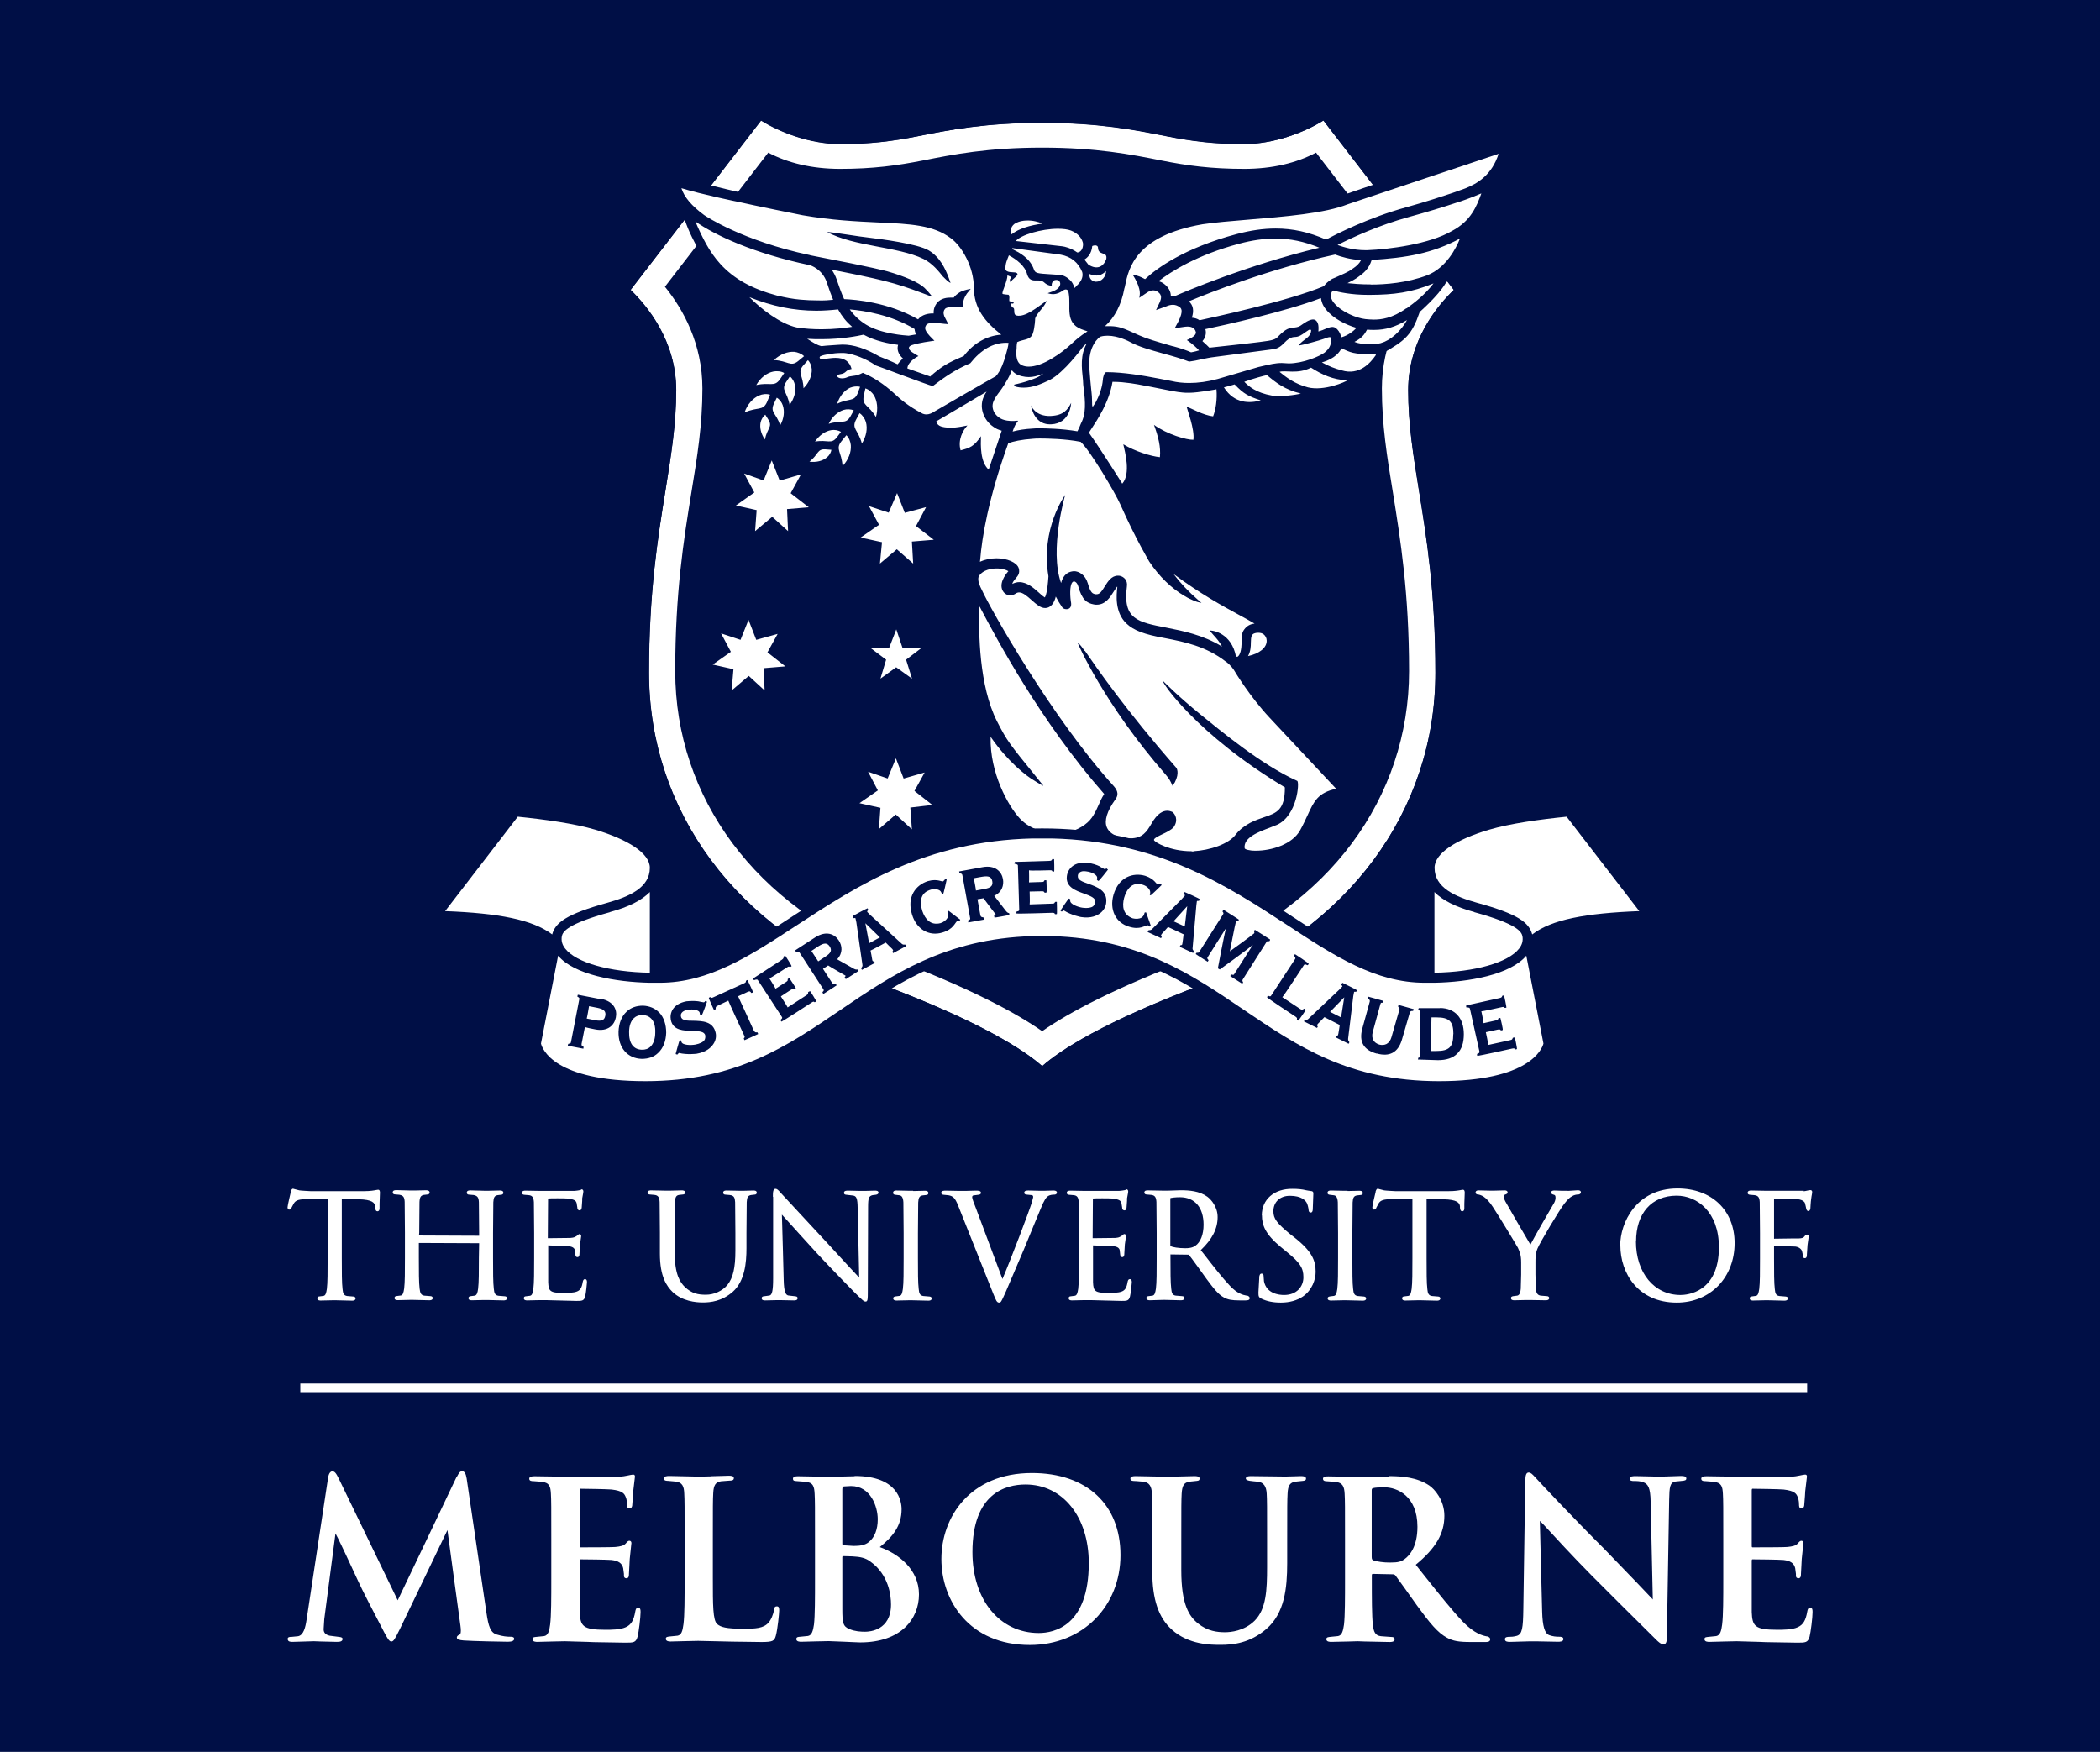 <svg xmlns="http://www.w3.org/2000/svg" id="Layer_1" data-name="Layer 1" viewBox="0 0 163 136"><defs><style>      .cls-1 {        fill: #000f46;      }      .cls-2 {        fill: #fff;      }    </style></defs><rect class="cls-1" width="163" height="136"></rect><g><path class="cls-2" d="M112.85,22.5l-10.12-13.15c-1.48.92-3.81,1.83-6.16,1.83s-4.04-.22-6.01-.61c-2.45-.49-5.23-1.04-9.65-1.04s-7.2.55-9.65,1.04c-1.99.39-3.67.61-6.01.61s-4.68-.91-6.16-1.83l-10.14,13.15c1.25,1.21,3.54,3.92,3.54,7.78,0,2.63-.39,5.01-.83,7.77-.6,3.71-1.28,7.91-1.28,14.17,0,10.73,6.84,19.97,17.85,24.12,7.97,3,11.3,5.21,12.67,6.42,1.37-1.22,4.7-3.43,12.67-6.42,11.02-4.15,17.85-13.39,17.85-24.12,0-6.26-.68-10.46-1.28-14.17-.45-2.76-.83-5.14-.83-7.77,0-3.86,2.28-6.59,3.54-7.78Z"></path><path class="cls-1" d="M102.72,9.36l10.12,13.15c-1.25,1.21-3.54,3.92-3.54,7.78,0,2.63.39,5.01.83,7.77.6,3.71,1.28,7.91,1.28,14.17,0,10.73-6.84,19.97-17.85,24.12-7.97,3-11.3,5.21-12.67,6.42-1.37-1.22-4.7-3.43-12.67-6.42-11.02-4.15-17.85-13.39-17.85-24.12,0-6.26.68-10.46,1.28-14.17.45-2.76.83-5.14.83-7.77,0-3.85-2.28-6.58-3.54-7.78l10.12-13.15c1.48.92,3.81,1.83,6.16,1.83s4.04-.22,6.01-.61c2.45-.49,5.23-1.04,9.65-1.04s7.2.55,9.65,1.04c1.99.39,3.67.61,6.01.61s4.69-.91,6.18-1.83ZM102.91,8.3l-.61.38c-1.33.83-3.53,1.71-5.74,1.71-2.39,0-4.01-.23-5.86-.6-2.49-.49-5.31-1.05-9.8-1.05s-7.32.56-9.8,1.05c-1.85.37-3.47.6-5.86.6-2.21,0-4.41-.88-5.74-1.71l-.61-.38-.43.57-10.12,13.15-.43.56.51.49c1.23,1.18,3.3,3.69,3.3,7.21,0,2.57-.38,4.91-.82,7.64-.6,3.74-1.29,7.98-1.29,14.3,0,11.06,7.04,20.59,18.37,24.86,8.09,3.05,11.26,5.24,12.43,6.28l.52.47.52-.47c1.17-1.04,4.33-3.23,12.43-6.28,11.33-4.27,18.37-13.79,18.37-24.86,0-6.32-.68-10.56-1.29-14.3-.44-2.73-.82-5.08-.82-7.64,0-3.52,2.07-6.03,3.3-7.21l.51-.49-.43-.56-10.12-13.15-.44-.57Z"></path><path class="cls-1" d="M107.26,30.16c0-3.47,1.5-6.15,2.91-7.9l-8.02-10.41c-1.51.8-3.39,1.26-5.58,1.26-2.55,0-4.42-.25-6.42-.65-2.36-.47-5.05-1-9.26-1s-6.9.53-9.26,1c-1.99.39-3.87.65-6.42.65-2.19,0-4.07-.46-5.58-1.26l-8.02,10.41c1.41,1.74,2.91,4.42,2.91,7.9,0,2.79-.39,5.25-.86,8.1-.59,3.63-1.25,7.75-1.25,13.84,0,9.85,6.33,18.36,16.52,22.2,6.33,2.38,9.93,4.33,11.96,5.75,2.03-1.42,5.64-3.37,11.96-5.75,10.2-3.84,16.52-12.34,16.52-22.2,0-6.1-.67-10.21-1.25-13.84-.47-2.85-.86-5.31-.86-8.1Z"></path><path class="cls-1" d="M57.76,15.01c-3.98-.91-5.82-1.48-5.82-1.48,0,2.4,1.23,3.59,1.23,3.59,0,0,.27.88,1.02,2.2"></path><path class="cls-1" d="M107.31,27.43c1.79-1.01,2.27-1.42,2.89-3.22,0,0,1.42-1.23,2.01-2.23,1.62-1.72,2.12-3.84,2.14-3.85,1.26-1.5,1.67-3.56,1.67-3.56,1.27-1.99,1.43-3.77,1.43-3.77,0,0-2.93.98-9.19,2.98-.91.29-4.26,1.45-4.26,1.45"></path><path class="cls-2" d="M59.9,35.74l.62,1.57,1.65-.48-.8,1.46,1.41,1.09-1.69.14.08,1.71-1.23-1.11-1.33,1.11.12-1.63-1.61-.36,1.43-1.01-.79-1.47,1.51.54.63-1.55ZM68.96,39.79l-1.51-.5.78,1.45-1.43.99,1.66.36-.16,1.66,1.31-1.11,1.27,1.11-.1-1.71,1.7-.14-1.38-1.06.78-1.47-1.65.44-.6-1.53-.65,1.52ZM57.48,49.67l-1.51-.5.76,1.43-1.41.99,1.61.36-.14,1.65,1.33-1.13,1.23,1.13-.08-1.73,1.69-.14-1.39-1.09.79-1.43-1.66.46-.6-1.55-.62,1.55ZM69.02,50.28l-1.45.02,1.21.91-.44,1.47,1.22-.88,1.23.88-.46-1.47,1.21-.92h-1.49l-.48-1.43-.55,1.42ZM68.89,60.43l-1.51-.52.76,1.45-1.43.99,1.63.36-.12,1.65,1.31-1.13,1.25,1.15-.12-1.69,1.71-.2-1.39-1.09.79-1.43-1.63.47-.6-1.57-.64,1.56ZM83.63,64.36c.92-.46,1.16-.9,1.46-1.47l.02-.05c.06-.13.12-.26.18-.39.1-.23.21-.49.41-.8v-.02c-4.95-5.63-8.44-12.22-9.65-14.52,0-.02-.03,0-.03,0-.07,1.99-.03,6.14,1.37,8.89.79,1.54.92,1.69,3.02,4.28l.33.41.23.28s0,.03-.02.02c-.27-.13-.68-.4-.68-.4-.62-.35-2.07-1.5-3.35-3.35,0-.02-.03,0-.03,0-.06,2.73,1.33,5.29,2.27,6.3.9.97,2.19,1.12,2.88,1.12.62,0,1.21-.12,1.6-.31ZM92.64,66.08c1.24-.07,2.77-.55,3.31-1.34.17-.21.44-.5,1.08-.86.39-.2.76-.33,1.09-.44.97-.33,1.62-.55,1.61-2.32-6.85-4.1-9.63-8.23-9.45-8.25,0,0,1.19,1.21,2.92,2.61,1.51,1.22,4.7,3.89,7.49,5.14.19.1,0,2.7-1.57,3.41-.14.06-.34.14-.58.23-.82.31-2.06.76-1.93,1.6.04.07.31.18.86.18,1.23,0,2.83-.49,3.44-1.58.24-.43.42-.83.58-1.17.5-1.09.8-1.75,2.22-2.06-.6-.64-3.72-3.97-5.17-5.52-1.53-1.64-2.64-3.49-2.76-3.69,0,0-.25-.4-.62-.65-1.55-1.21-3.23-1.54-4.72-1.83-1.63-.29-2.44-.6-3-1.13-.93-.87-.78-2.26-.72-2.78,0-.03,0-.06,0-.1-.09.1-.23.33-.3.43-.24.39-.61.98-1.29.98-.07,0-.15,0-.23-.02-.54-.1-.92-.36-1.21-1.41-.08-.27-.23-.36-.3-.37-.09,0-.13.03-.15.06-.24.26-.18,1.2-.1,1.62.02.18-.03.29-.08.35-.06.08-.17.12-.29.12-.14,0-.27-.06-.33-.16-.18-.26-.35-.54-.49-.82-.11.43-.33.88-.83.89-.36,0-.68-.29-1.03-.6-.39-.35-.71-.61-.98-.61-.09,0-.17.02-.26.08-.14.1-.3.14-.45.14-.19,0-.36-.08-.49-.23-.47-.6.13-1.38.36-1.64-.15-.1-.49-.21-.91-.21-.31,0-1.07.06-1.4.63-.1.35.1.74.26,1.06.6,1.33,5.36,9.83,10.25,15.23.31.36.35.68.11,1-.66.92-.88,1.66-.67,2.17.27.65,1.15.8,1.16.8.24.05.47.06.66.06.96,0,1.28-.52,1.64-1.13.47-.84.92-1.01,1.23-1.01.17,0,.29.05.34.07h.02c.11.06.26.23.31.45.04.17.05.44-.17.75h0c-.2.23-.56.4-.88.55-.31.15-.67.32-.65.45.05.18,1.26.87,2.89.87.06.02.11.02.17.02ZM84.21,50.52c.86,1.25,3.16,4.6,7.1,9.09,0,0,.27.37-.12,1.12l-.18.27-.13-.28s-.12-.27-.38-.56c-4.82-5.52-6.88-10.27-6.86-10.28,0,0,.1,0,.56.66ZM96.06,50.98c.2-.14.31-.53.31-1.17,0-.35,0-.68.21-.95.2-.27.47-.42.8-.45-.35-.21-.77-.44-1.25-.7-1.18-.64-2.93-1.59-5.04-3.15.51.68,1.16,1.37,1.9,2.01l.27.23s-.31-.07-.31-.07c-.02,0-.59-.2-.94-.43,0,0-.02-.02-.04-.02-1.03-.59-2.01-1.54-2.77-2.69,0-.02-1.01-1.66-2.24-4.43-.36-.83-2.32-4.16-3.08-4.86-1.18-.24-2.69-.26-3.13-.26-.23,0-.43,0-.56.02-.9.06-1.58.21-1.93.35-1.54,4.28-2.04,7.29-2.18,9.06l-.02.14c.39-.18.84-.27,1.29-.27.83,0,1.57.32,1.72.76.12.39-.06.6-.23.8-.1.13-.22.25-.27.43.18-.09.36-.14.55-.14.6,0,1.12.46,1.5.8h0c.3.28.43.36.48.39.06-.09.2-.43.28-1.63v-.02c-.63-3.7,1.3-6.31,1.3-6.31,0,0-1.25,4.25-.32,6.84.16-.64.54-.85.85-.9.05,0,.1-.02.14-.02.4,0,.89.29,1.08.93.23.79.38.81.6.86.03,0,.06,0,.09,0,.23,0,.37-.18.64-.62.23-.36.51-.82,1.01-.82.06,0,.12,0,.18.02.25.06.59.31.52.8-.33,2.56.81,2.78,3.09,3.22,1.25.25,2.81.55,4.29,1.46-.17-.35-.45-.66-.65-.88-.09-.1-.15-.17-.2-.23l-.1-.14.18.02s1.51.14,1.86,2.03h0s.05,0,.09-.02ZM97.67,49.12c-.08,0-.16,0-.25.03-.3.07-.32.31-.33.73,0,.31-.02.69-.22,1.05.89-.19,1.46-.65,1.45-1.2,0-.2-.1-.38-.24-.49-.1-.08-.25-.12-.41-.12ZM87.06,37.52s.05.02.07,0c.64-.77.2-2.41.06-3.03.91.55,2.15.93,2.84,1,.08-.78-.12-1.58-.46-2.51,1.02.74,2.54,1.18,3.06,1.16.11-.82-.49-2.36-.53-2.58.39.15,1.29.67,2.06.76.2-.5.33-1.31.26-2.1,0,0-1.42.27-2.12.27-.19,0-.37,0-.52-.02-.39-.03-1.12-.17-1.83-.32-.41-.09-.83-.16-1.19-.23-.14-.02-.29-.05-.42-.08-.4-.07-.74-.12-1.26-.17-.19-.02-.56-.03-.73-.03t0,0c-.25,1.55-1.16,2.93-1.65,3.67-.07.11-.14.21-.18.28h0c.96,1.35,2.32,3.55,2.57,3.92ZM70.08,27.82c-.35-.31-.48-.68-.37-1.05-.65-.08-1.78-.29-2.68-.79-.39.09-1.66.35-3.26.35-.35,0-.72,0-1.12-.03.03.02.06.04.1.06.34.22.68.44,1.01.51.14-.02.46-.05,1.27-.1.12,0,.25-.02.37-.02.85,0,1.79.3,2.85.92.09.03.96.38,1.42.61.07-.1.22-.26.41-.46ZM107.21,26.62c.72-.19,1.54-.93,2-1.77-.92.54-1.67.76-2.55.76-.17,0-.35,0-.55-.02-.13.21-.27.6-.98.95.72.29,1.72.18,2.08.09ZM95.61,26.8c.37-.04.7-.08.99-.11,1.88-.22,2.17-.25,2.46-.43.04-.02.1-.09.18-.17.23-.23.58-.58.97-.63.06,0,.11-.02.16-.02.05,0,.1-.02.15-.02.17-.02.31-.06.44-.15.33-.23.64-.45.94-.47h.02c.24,0,.35.23.37.31.06.12.06.41.04.62.08-.02.18-.05.28-.09.02,0,.06-.02.1-.04.12-.05.29-.12.44-.17.1-.03.18-.05.27-.05.18,0,.28.09.39.2.17.18.27.43.29.61.51-.14.98-.49,1.18-.74-.77-.22-1.77-.69-2.37-1.44-.26-.32-.35-.64-.38-.87-2.75,1.05-7.45,2.09-8.97,2.41.05.18.05.35,0,.52-.04.14-.11.28-.23.41.17.14.54.51.54.51,0,0,1.52-.17,1.74-.19ZM71.11,25.97c-.06-.12-.11-.28-.12-.43-1.8-1.09-3.86-1.42-5.03-1.52.34.48.75.86,1.26,1.18,1.18.73,3.06.84,3.31.86.1-.02.33-.06.57-.1ZM66.14,25.37c-.44-.38-.79-.81-1.09-1.35-.57.06-1.13.1-1.69.1-1.74,0-3.45-.35-5.19-1.05.87.88,2.38,2.07,3.67,2.35.62.1,1.27.14,1.94.14.96,0,1.8-.1,2.37-.19ZM102.76,22.21s.16-.22.39-.39c.12-.1.25-.18.39-.23l.12-.05c.49-.22,1.01-.43,1.3-.66l.09-.06c.23-.16.43-.32.6-.63-.83-.04-1.54-.25-2.02-.43-5.03,1.09-9.82,2.99-11.35,3.63.34.31.41.73.23,1.27.23.02.43.08.6.2.81-.18,6.83-1.46,9.66-2.65ZM109.18,23.94c.6-.44,1.41-1.04,2.09-1.94-1.74.72-3.1.88-4.94.89h-.13c-1.32,0-2.26-.21-2.72-.34-.05.05-.08.09-.1.1-.02.04-.23.39.14.84.62.76,1.81,1.21,2.46,1.28.2.02.42.04.65.04.55,0,1.41-.08,2.53-.88ZM64.67,23.28c-.18-.43-.33-.86-.47-1.29l-.02-.06c-.35-1.04-1.25-1.33-1.35-1.35-4.29-.9-7.33-2.31-8.86-3.39.54,1.25,1.08,2.36,1.95,3.31,1.05,1.15,2.45,1.93,4.41,2.45h.02c.6.15,1.2.26,1.77.31.44.04.88.06,1.31.06.55.02.97-.02,1.25-.05ZM91.17,22.97h.06c.64-.28,5.59-2.4,11.18-3.74-1.17-.48-2.26-.71-3.42-.71-.88,0-1.8.13-2.81.4-3.24.86-5.27,2.15-6.26,2.91.17.04.31.11.45.22.34.26.51.59.51.94.1-.02.19-.02.28-.02ZM106.41,22.09c1.13,0,2.81-.13,4.37-.72,1.48-.58,2.26-2.14,2.54-2.85-2.16,1.16-4.17,1.49-6.85,1.66-.23.72-.65,1.03-.98,1.27l-.08.06c-.23.17-.53.33-.82.47.38.04,1.01.1,1.83.1ZM72.16,29.26c.96-.85,1.4-1.09,2.64-1.62.76-1,1.82-1.59,2.92-1.66-1.28-1.01-2.12-2.05-2.13-3.65,0-1.59-.93-3.22-1.78-3.83-1.35-1.03-3.15-1.12-5.65-1.23-1.69-.08-3.6-.17-5.86-.56-.03,0-3.92-.79-5-1.04-.03,0-2.88-.59-4.41-1.06.21.68.8,1.38,1.77,2.09.12.08,2.98,2,8.19,3.1l.06.02s.37.08.5.1c4.43.85,5.36,1.12,5.45,1.14,1.37.39,2.48.88,2.9,1.29.19.18.42.45.43.47l.19.23-.85-.32c-1.01-.38-1.8-.65-2.88-.92-.03,0-.78-.23-4.1-.88.16.23.3.49.39.76l.02.06c.17.49.34,1,.56,1.47.83.03,3.44.24,5.74,1.57.31-.38.79-.46,1.15-.46h.06c-.02-.31.08-.6.28-.84.31-.35.76-.39,1.08-.39.07,0,.14,0,.2,0,.09-.15.31-.31.45-.4.2-.13.61-.23.64-.23l.23-.05-.3.37c-.39.55-.29.96-.29.97l.03.11-.39-.05c-.09,0-.18-.02-.28-.02-.37,0-.68.07-.77.18-.22.25-.04.6-.04.6l.3.59-.14-.02c-.1,0-.22-.02-.32-.03-.23-.02-.47-.06-.68-.06-.32,0-.51.06-.6.2v.02c-.09.14-.19.35.54,1.05l.12.12-.17.02s-1.06.14-1.58.32c-.14.05-.22.12-.23.2,0,.05,0,.21.36.42l.38.23s-.84.41-.86.96l1.76.62ZM64.19,18.01s0,0,0,0c.42,0,2.37.35,3.5.47.58.07,3.53.44,4.4.96.86.51,1.28,1.41,1.55,2.13l.14.39s-.12,0-.6-.5c-.32-.4-.8-1.01-1.5-1.36-2.04-.98-5.38-.95-7.49-2.09ZM105.95,19.42h.19c1.62-.06,4.82-.46,6.58-1.5,1.46-.78,1.89-1.9,2.26-2.9-.02,0-.06.02-.06.02-.39.16-.83.35-1.54.59l-.35.11c-.92.31-2.3.73-3.69,1.11-2.33.64-4.41,1.6-5.52,2.17.47.17,1.25.4,2.13.4ZM83.51,22.24c.56-.49.55-.88.49-1.12-.3-.74-.86-1.2-1.67-1.35l-3.74-.51s-.03.05-.04.06c.03.02.07.04.11.06.42.21,1.29.64,1.6,1.56.1.27.27.29,1.25.35l.3.02c.23.02.34.02.51.04.42.05.73.39.8.46.06.06.23.29.27.55l.12-.1ZM92.89,27.25c.06-.02.13-.03.18-.05-.43-.47-.95-.8-.95-.8l.29-.14c.23-.12.38-.26.41-.39.02-.06,0-.12-.04-.21-.1-.21-.31-.31-.61-.31-.12,0-.23.02-.31.03l-.68.1.27-.5c.46-.9.21-1.07.1-1.15-.16-.11-.33-.17-.51-.17-.2,0-.37.06-.51.12-.04.02-.08.03-.11.04l-.69.25s.25-.54.27-.57c.16-.35.19-.59-.1-.82-.12-.09-.25-.14-.39-.14s-.28.05-.43.14l-.65.44.03-.18c.11-.68-.55-1.62-.55-1.62,0,0,.38.03.89.31.03.02.06.03.08.04.92-.86,3.06-2.42,7.11-3.5,1.09-.29,2.07-.43,3.02-.43,1.33,0,2.57.27,3.92.86.76-.41,3.3-1.71,6.22-2.51,1.53-.42,3.02-.92,3.59-1.11l.98-.35c.93-.37,2.06-1.01,2.6-2.69l-11.72,3.92c-1.75.7-4.9.96-7.7,1.19-1.35.11-2.62.22-3.56.36-5.19.9-5.73,3.4-6.01,4.75-.02.09-.03.17-.06.24-.23,1.25-.74,2.23-1.5,2.92.18,0,.39,0,.48,0,.55.02.93.16,1.34.34.14.06.3.13.45.2.12.06.25.11.38.17.58.26,1.36.49,2.58.84l.1.02c.31.09.55.15.76.23.19.06.51.19.59.23.15-.03.31-.06.45-.1ZM83.78,19.56c.29-.15.31-.59.27-.73-.12-.42-.43-.73-.92-.93-.27-.1-.61-.14-1.02-.14-1.27,0-2.89.48-3.26.95l3.6.41c.18.02.67.13,1.17.48.06,0,.11-.02.16-.04ZM62.41,27.65c-.2-.2-.51-.31-.76-.34-.51-.03-1.09.18-1.58.64,1.11.06,1.28.55,1.87.09l.47-.39ZM62.71,27.96l-.38.43c-.45.55,0,.72.04,1.75.44-.44.65-.98.64-1.46-.02-.24-.11-.54-.3-.72ZM61.3,29.23l-.31.47c-.36.61.11.71.3,1.73.37-.51.51-1.06.41-1.54-.04-.23-.18-.51-.39-.67ZM60.29,30.88l-.24.5c-.27.64.19.68.51,1.63.3-.53.35-1.09.2-1.54-.07-.22-.24-.47-.47-.6ZM60.86,28.95c-.24-.14-.58-.16-.83-.11-.5.1-1,.47-1.33,1.05,1.09-.24,1.38.18,1.83-.43l.34-.5ZM59.77,30.64c-.27-.09-.61-.05-.85.06-.48.21-.91.68-1.13,1.32,1.04-.46,1.42-.1,1.74-.8l.24-.58ZM59.4,32.19c-.18.14-.31.38-.36.58-.09.41.02.9.33,1.35.18-.89.6-.97.29-1.51l-.26-.42ZM67.17,30.15l-.13.6c-.14.75.38.67.95,1.62.18-.64.1-1.25-.16-1.69-.14-.22-.39-.45-.66-.53ZM66.76,30.03c-.25-.07-.56-.02-.78.07-.43.2-.81.64-1,1.24.93-.45,1.29-.13,1.58-.78l.2-.53ZM66.27,31.86c-.24-.11-.55-.11-.78-.04-.46.14-.89.51-1.17,1.08.99-.31,1.3.06,1.67-.54l.28-.5ZM65.28,33.53c-.22-.14-.52-.18-.75-.14-.46.07-.93.39-1.27.89,1-.17,1.25.23,1.68-.31l.34-.45ZM66.72,32.07l-.29.54c-.34.68.18.75.47,1.82.35-.57.45-1.17.31-1.67-.07-.24-.25-.53-.48-.68ZM65.69,33.79l-.39.48c-.47.61.02.79.1,1.91.47-.5.68-1.09.64-1.62-.02-.26-.14-.58-.35-.78ZM64.54,34.92l-.5-.04c-.62-.02-.5.39-1.21.96.54.07,1.03-.06,1.35-.33.17-.13.32-.36.35-.59ZM84.13,30.19c.1,1.02.19,1.9-.23,2.69h0c-.07.19-.2.48-.27.6-1.21-.21-2.53-.23-2.91-.23-.23,0-.43,0-.58.02-.57.03-1.1.11-1.54.23.06-.18.15-.47.33-.7l.1-.14h-.17c-.08.02-.16.02-.24.02-.67,0-1.06-.16-1.37-.55-.21-.29-.27-.65-.14-.96.1-.27.31-.55.51-.81.18-.23.56-.84.69-1.11.08-.16.16-.33.23-.51.17.23.42.38.76.46.2.05.38.07.55.07.34,0,.69-.08,1.13-.27-.59.52-2.24.85-2.24.85-.04.05-.02.11.04.14.02,0,.03,0,.04.02.22.06.43.08.65.08.69,0,1.33-.27,2.02-.6,1.12-.59,2.48-2.45,2.54-2.53.08-.11.19-.21.31-.27-.49.87-.39,1.82-.28,2.81,0,.24.03.47.06.72ZM83.14,31.28c-.27.51-.56.96-1.57,1.01-1.24.06-1.55-.83-1.55-.83.07.39.37,1.53,1.56,1.48,1.52-.06,1.56-1.66,1.56-1.66ZM84.82,31.57l.07-.1c.09-.11.16-.25.17-.27.45-.83.52-1.48.55-1.76v-.04s.07-.51.27-.51c1.29,0,2.85.26,4.08.5.32.06.66.13.98.19.42.1.88.15,1.36.15.69,0,1.44-.1,2.21-.31l3.17-.93c.13-.03.26-.06.39-.09.46-.1.9-.22,1.42-.22.14,0,.4.03.54.03,1.11,0,2.4-.55,2.78-.84.39-.31.47-.57.52-.88.02-.14.02-.23-.02-.28-.02-.02-.06-.04-.1-.04-.1,0-.26.06-.47.14-.29.11-1.66.49-1.95.51.06-.1.26-.29.45-.43.26-.19.5-.38.53-.72,0-.06-.05-.09-.09-.09-.02,0-.06.02-.09.03-.1.06-.2.13-.3.2-.23.17-.47.35-.8.35h-.03c-.35.03-.55.23-.76.44-.23.23-.46.46-.89.51l-4.54.6c-.35.04-.68.11-1.01.18-.31.07-.64.14-.96.18-.64-.25-1.36-.45-2.06-.64-.96-.27-1.87-.52-2.52-.88-.09-.05-.92-.49-1.75-.49-.19,0-.38.02-.54.07h-.02c-.1.06-.97.69-.86,2.41.05.7.1,1.2.14,1.6.02.23.05.43.06.62,0,.04.02.4.02.68l.03.13ZM78.21,26.61h-.12c-1.01,0-1.95.54-2.78,1.59-1.09.46-1.92,1.01-2.91,1.77-.14-.02-1.33-.46-2.47-.88-.69-.26-1.41-.53-1.95-.72-.77-.54-1.71-.87-2.29-.95-.1-.02-.23-.02-.37-.02-.61,0-1.37.13-1.6.24-.03,0-.09.04-.1.1,0,.03,0,.06.03.09.03.03.08.05.17.05s.21-.02.35-.04c.19-.02.43-.06.68-.06.69,0,1.09.27,1.25.86-.25.05-.34.12-.43.2-.1.09-.18.17-.51.22l-.08.02h0c-.06.02-.1.05-.1.09,0,.06.04.1.06.11.07.06.18.09.32.09s.29-.03.41-.09c.13-.06.28-.08.44-.1.23-.02.48-.09.76-.24.84.35,1.64.88,2.4,1.57.51.47,1.1,1.01,2.24,1.6.07.03.18.06.3.06.19,0,.41-.08.66-.25.7-.41,4.32-2.5,4.68-2.69h.02c.43-.43.68-1.3.72-1.41.02-.06.03-.13.06-.2.09-.31.21-.74.23-.96v-.04s-.06,0-.06,0ZM85.85,21.04c-.27.27-.53.35-.72.35-.22,0-.42-.06-.59-.13,0,.09.02.2.05.28.08.21.29.33.48.33.43,0,.78-.39.78-.83ZM84.46,20.53c.35.23.66.28.92.17.34-.15.48-.55.49-.6.05-.31-.09-.36-.27-.42-.16-.06-.35-.12-.37-.4,0-.1-.03-.17-.09-.2-.1-.06-.27-.02-.36.02-.06.62-.38.91-.61,1.05l.3.38ZM80.92,17.36s-.43-.19-.89-.23c-.57-.05-.95.07-1.17.18-.35.17-.52.61-.34.88.55-.44,1.42-.7,2.4-.83ZM84.41,25.72c-.19-.06-.31-.1-.49-.17-1.28-.51-.79-1.75-.96-2.74-.02-.2-.08-.4-.34-.32-.12.03-.58.53-1.3.27.28-.09.54-.18.72-.31.24-.18.32-.43.2-.6-.07-.12-.24-.14-.38-.1-.12.04-.26.23-.22.43,0,0-.29.03-.6-.26-.13-.12-.35-.16-.6-.15-.35.02-.58-.06-.71-.46-.15-.66-.85-1.19-1.42-1.49-.14.37-.28.62-.27,1.06.04.3.57.24.76.27.55.14-.35.52-.35.79-.06-.08-.1-.24-.02-.31.14-.19-.15-.18-.23-.27-.02.52-.43,1.25-.39,1.44,0,.05.47.08.47.08.12.11.04.33.06.48,0,0,.02.02.02.02.03.02.19.03.24.03.04,0,.08.04.08.08,0,.05-.03.08-.08.08,0,0-.06,0-.14-.02.03.14.02.28.22.36.1.14-.04.51.21.58.69.16,1.59-.62,2.34-1.14-.11.44-.73.92-.88,1.36,0,0-.02.71-.18,1.17-.18.55-.78.45-1.22.68,0,.03,0,.07-.02.12,0,.06-.02.14-.02.22v.04s0,.04,0,.07c-.03.29-.12,1.07.38,1.33.16.08.35.12.56.12.5,0,1.13-.22,1.8-.63.72-.43,1.1-.77,1.51-1.13.3-.28.65-.6,1.24-.97ZM95,30.07c.8,1.28,2.02,1.25,2.86,1.01-.96-.32-1.31-.49-2.03-1.24,0,0-.45.14-.83.23ZM77.74,33.43c-.27-.08-.42-.14-.65-.31-.74-.5-1.18-1.57-.65-2.49,0-.02.04-.08.14-.23-.4.25-3.91,2.31-3.91,2.31,0,0,.02.26.36.39.72.23,1.58.02,2.06-.07-.34.36-.76,1.1-.53,1.93.71-.18,1.05-.3,1.58-1.1-.02.75-.06,1.99.6,2.6.11-.33.51-1.54,1.01-3.02ZM96.58,29.64c.36.36.91.85,2.16,1.07.67.1,1.78-.04,2.23-.16-1.25-.3-1.94-.85-2.63-1.43-.22.04-1.06.26-1.76.52ZM99.32,28.87c.51.41,1.14.92,2.2,1.2,1.26.31,2.95-.44,3.05-.54-1.11-.06-1.95-.44-2.81-.99-1.05.54-2.05.17-2.44.33ZM102.6,28.13c.56.31,1.01.48,1.54.62,1.38.42,2.24-.59,2.64-1.17.02-.02.02-.07-.02-.07-1.79,0-1.94-.17-2.64-.47-.1.23-.47.8-1.51,1.09Z"></path><path class="cls-1" d="M80.89,73.42c14.02,0,16.43,11.27,30.8,11.27,8.71,0,8.88-3.7,8.88-3.7l-1.47-7.56c1.91-2.28,9.71-2.01,9.71-2.01l-6.76-8.76c-6.29.4-11.45,2.03-11.45,4.75v8.12c-8.48,0-14.14-11.22-29.7-11.22s-21.23,11.22-29.7,11.22v-8.12c0-2.72-5.17-4.34-11.45-4.75l-6.76,8.76s7.81-.27,9.71,2.01l-1.47,7.56s.17,3.7,8.88,3.7c14.36,0,16.78-11.27,30.79-11.27Z"></path><path class="cls-2" d="M114.43,70.81c3.35.92,3.66,1.52,3.74,1.86.06.35-.02.67-.26.97-.85,1.09-3.43,1.82-6.57,1.87v-6.26c.63.64,1.65,1.16,3.09,1.55ZM111.35,67.37c0,1.54,1.6,2.24,3.29,2.71,3.21.88,4.04,1.54,4.29,2.46,1.5-1.16,4.15-1.65,8.31-1.81l-5.64-7.33c-2.09.21-4.4.53-6.02,1.01-2.52.75-4.23,1.81-4.23,2.96ZM118.47,74.19c-1.24,1.48-4.47,2.05-7.12,2.1h-.76c-3.83,0-7-2.07-10.66-4.47-4.69-3.06-9.99-6.53-18.27-6.73h-1.53c-8.29.2-13.58,3.67-18.27,6.73-3.67,2.4-6.83,4.47-10.66,4.47h-.76c-2.65-.05-5.88-.62-7.12-2.1l-1.33,6.82c.11.45,1.04,2.92,8.1,2.92s10.98-2.7,15.19-5.56c3.99-2.71,8.11-5.5,14.85-5.7h1.53c6.74.2,10.86,2.99,14.85,5.7,4.21,2.85,8.19,5.56,15.19,5.56s7.99-2.48,8.1-2.92l-1.33-6.82ZM47.35,70.81c-3.35.92-3.66,1.52-3.74,1.86-.06.35.02.67.26.97.85,1.09,3.43,1.82,6.57,1.87v-6.26c-.63.64-1.64,1.16-3.09,1.55ZM46.21,64.41c-1.62-.48-3.93-.8-6.02-1.01l-5.64,7.33c4.16.16,6.79.66,8.31,1.81.24-.91,1.08-1.57,4.29-2.46,1.68-.47,3.29-1.17,3.29-2.71,0-1.14-1.71-2.2-4.23-2.96Z"></path><path class="cls-1" d="M117.58,80.53s.19.86.16.91c0,0-.1.04-.14.02-.03-.07-.06-.09-.23-.06,0,0-2.66.6-2.71.56,0,0-.03-.1,0-.15.18-.06.18-.1.17-.19l-.73-3.29c-.02-.09-.03-.12-.29-.13,0,0-.02-.1,0-.15l2.58-.57c.17-.04.18-.07.22-.18,0,0,.1-.04.14,0,0,0,.2.88.17.93,0,0-.1.02-.15,0-.03-.06-.06-.08-.23-.04,0,0-1.55.35-1.56.31,0,0,.17.79.17.91,0,0,0,.02,0,.02,0,0,.94-.21.94-.21.18-.04.18-.06.22-.17,0,0,.11-.04.15-.02,0,0,.22.88.18.93,0,0-.11.04-.15.03-.02-.06-.07-.1-.25-.06,0,0-.83.18-.91.2.02.11.19.86.18.97,0,0,0,.02,0,.02,0,0,1.69-.37,1.69-.37.18-.04.18-.06.22-.18,0,0,.1-.05.15-.02h.02ZM101.24,78.31s.1.05.11.1c0,0-.53.81-.59.82,0,0-.09-.05-.1-.1.03-.07.03-.12-.12-.22,0,0-2.2-1.44-2.2-1.5,0,0,.06-.1.1-.11.14.07.18.06.23-.02l1.84-2.81c.06-.08.06-.12-.08-.29,0,0,.05-.1.1-.1,0,0,1.05.68,1.05.74,0,0-.04.1-.1.11-.18-.1-.23-.08-.28,0,0,0-1.62,2.48-1.67,2.48l1.38.91c.14.09.18.09.31-.02ZM74.53,71.41s-.06.1-.1.1c-.05-.02-.08-.04-.11-.03-.22.15-.29.65-1.17.91-1.05.32-2.02-.26-2.36-1.4-.43-1.39.31-2.3,1.24-2.59.78-.22,1.1.11,1.2,0,.07-.08.11-.14.16-.14h.09s-.02.12-.02.12c0,0-.22,1.01-.26,1.05l-.09-.02s-.02-.12-.11-.23c-.14-.15-.47-.2-.74-.12-.33.1-1.06.38-.67,1.66.21.61.63,1.15,1.42.94.23-.07.45-.24.55-.43,0,0,.1-.2-.02-.44,0,0,.05-.08.1-.08l.89.68ZM51.16,78.6c-.31-.33-.76-.51-1.25-.53-.51,0-.95.15-1.28.47-.39.36-.6.92-.62,1.55-.03,1.24.69,2.08,1.8,2.11.51,0,.95-.14,1.28-.47.39-.36.6-.92.62-1.56,0-.63-.18-1.2-.55-1.58ZM50.86,80.16c0,.49-.14.87-.37,1.09-.17.17-.4.25-.68.24-.65-.02-1-.51-.98-1.37,0-.5.14-.87.38-1.09.17-.16.39-.24.67-.23.27,0,.5.1.66.27.23.23.34.61.32,1.1ZM111.78,78.26h-1.66s-.05.14-.05.14c.16.06.18.1.18.2v3.36c0,.1-.02.13-.16.15l-.03.14s1.55.05,1.55.05c.66,0,1.17-.17,1.5-.51.35-.34.51-.84.51-1.51,0-1.25-.68-2.02-1.85-2.03ZM112.8,80.29c0,.99-.32,1.3-1.32,1.3h-.43s.05-2.4.06-2.61c.06,0,.39,0,.39,0,.99,0,1.31.32,1.31,1.29h0s0,0,0,0ZM85.35,67.26s.33.19.38.21c.05.02.1-.02.15-.06l.12.1s-.68.88-.74.88c0,0-.1-.06-.12-.1,0,0,.02-.1.02-.13.04-.19-.33-.46-.88-.52-.21-.03-.37,0-.48.09-.11.08-.14.18-.14.27-.03.31.36.45.82.61.67.24,1.5.53,1.38,1.49-.04.31-.2.58-.45.78-.26.2-.72.43-1.5.31,0,0-.76-.14-1.33-.51,0,0-.02-.02-.17.09l-.1-.08.02-.03s.58-.89.64-.91l.1.06s0,.07,0,.1c-.03.29.65.52.97.56.38.05.64,0,.8-.11.07-.06.14-.18.17-.33.05-.33-.39-.48-.87-.66-.64-.23-1.44-.51-1.33-1.36.07-.55.55-1.16,1.64-1.02.35.04.65.14.92.27ZM91.96,69.25c-.06.02-.1.12-.1.12.13.11.12.14.11.15l-.22.25-2.33,2.36s-.06.06-.14.07c-.04,0-.1.02-.14.02l-.06.13,1.04.48.06-.13s-.03-.02-.05-.05c-.02-.02-.02-.05,0-.08.02-.02.06-.09.06-.09,0,0,.46-.49.47-.52.03.02,1.21.56,1.21.57,0,.06-.09.69-.09.69,0,0-.02.07-.02.1-.02.02-.03.04-.06.05-.03,0-.06,0-.07,0l-.06.13,1.04.48.06-.13s-.06-.08-.08-.12c-.04-.06-.02-.15-.02-.15l.29-3.3.04-.31s.03-.07.14-.03c.05-.02.1-.12.1-.12,0-.06-1.16-.56-1.16-.56ZM91.96,71.92s-.75-.35-.87-.4c.06-.07.94-1.04,1.06-1.17,0,0-.18,1.53-.19,1.57ZM104.19,76.32c-.06.02-.1.11-.1.11.12.12.11.14.1.15l-.23.24s-2.41,2.28-2.41,2.28c0,0-.06.06-.14.07-.05,0-.1,0-.14,0l-.06.12,1.02.51.06-.12s-.03-.02-.05-.05c-.02-.02-.02-.05,0-.08.02-.02.06-.08.06-.08,0,0,.47-.47.5-.51.03.02,1.18.6,1.19.61,0,.06-.11.69-.11.69,0,0-.02.07-.03.1-.02.02-.03.04-.06.04s-.06,0-.07,0l-.06.12,1.02.51.06-.12s-.06-.09-.08-.13c-.03-.06-.02-.15-.02-.15l.4-3.3.06-.31s.03-.07.14-.02c.05-.02.1-.12.1-.12-.02-.04-1.15-.59-1.15-.59ZM104.09,78.98s-.73-.37-.85-.43c.06-.07.98-1.01,1.1-1.13,0,0-.24,1.53-.25,1.57ZM82.03,70.04s.03.88,0,.92c0,0-.11.02-.15,0-.02-.07-.04-.1-.22-.1,0,0-2.73.09-2.77.05,0,0,0-.11.02-.15.19-.03.2-.06.2-.16l-.1-3.37c0-.09,0-.13-.27-.18,0,0,0-.1.04-.14l2.65-.08c.18,0,.2-.04.25-.14,0,0,.1-.02.14.02,0,0,.03.91,0,.95,0,0-.1,0-.14-.02-.02-.06-.04-.09-.22-.08,0,0-1.58.05-1.59,0,0,0,.02.8,0,.92,0,0,0,.02,0,.02,0,0,.96-.03.96-.03.18,0,.19-.02.24-.13,0,0,.12-.02.15,0,0,0,.05.91,0,.95,0,0-.12.02-.15,0-.02-.06-.05-.11-.23-.1,0,0-.85.02-.92.02,0,.11.03.88,0,1,0,0,0,0,0,0,0,0,1.73-.06,1.73-.06.18,0,.19-.02.24-.13,0,0,.11-.03.15,0v.02ZM54.2,77.73s.36.08.42.08c.05,0,.1-.05.12-.1l.14.05s-.36,1.02-.41,1.05c0,0-.11-.02-.14-.06,0,0-.02-.1-.02-.13-.02-.18-.45-.32-.98-.22-.2.04-.34.12-.42.23-.08.1-.07.21-.05.3.06.3.47.31.95.31.69.02,1.55.03,1.74.95.06.29,0,.6-.18.86-.18.27-.54.62-1.29.75,0,0-.75.1-1.38-.06,0,0-.02,0-.13.13l-.12-.04v-.04s.27-1.01.31-1.04l.11.02s.02.07.02.1c.06.28.76.28,1.08.22.36-.07.6-.19.71-.35.05-.08.08-.21.06-.36-.06-.32-.5-.33-1.01-.35-.67-.02-1.49-.03-1.66-.85-.1-.54.14-1.24,1.21-1.45.33-.03.64-.04.92,0ZM62.88,76.93s.48.74.47.8c0,0-.08.08-.13.07-.06-.06-.09-.06-.23.03,0,0-2.28,1.49-2.34,1.48,0,0-.06-.09-.06-.14.15-.13.14-.16.09-.24l-1.84-2.82c-.05-.08-.08-.1-.32-.02,0,0-.06-.09-.05-.14l2.21-1.44c.14-.1.15-.14.14-.25,0,0,.08-.07.14-.06,0,0,.5.76.48.81,0,0-.09.06-.14.06-.05-.05-.08-.06-.23.04,0,0-1.33.87-1.35.84,0,0,.43.68.47.79v.02s.81-.52.81-.52c.15-.1.15-.11.14-.23,0,0,.09-.08.13-.08,0,0,.51.75.5.8,0,0-.1.08-.13.08-.05-.05-.1-.06-.25.03,0,0-.72.46-.78.51.06.1.48.74.52.84v.02s1.45-.94,1.45-.94c.15-.1.15-.12.14-.24,0,0,.08-.08.14-.07h.02ZM66.19,71.14c-.02.06.03.14.03.14.17-.03.18,0,.18,0l.07.32.47,3.29s.02.1-.02.15c-.02.04-.05.08-.08.13l.06.12,1.01-.54-.06-.12s-.04,0-.06,0c-.03,0-.06-.02-.06-.04-.02-.02-.03-.1-.03-.1,0,0-.11-.66-.13-.7.03,0,1.18-.61,1.18-.62.04.05.5.49.5.49,0,0,.05.06.06.08.02.02.02.06,0,.08-.02.02-.03.04-.05.05l.06.12,1.01-.54-.06-.12c-.06,0-.1,0-.14,0-.06,0-.14-.07-.14-.07l-2.45-2.24-.22-.22s-.04-.07.06-.14c.02-.06-.04-.15-.04-.15-.06,0-1.17.61-1.17.61ZM68.3,72.77s-.72.38-.84.45c-.02-.1-.26-1.38-.29-1.55,0,0,1.1,1.07,1.13,1.1ZM89.33,71.89s-.1.05-.14.03c-.02-.05-.04-.08-.08-.09-.27,0-.6.38-1.47.11-1.05-.31-1.54-1.33-1.21-2.48.41-1.4,1.54-1.74,2.46-1.47.77.25.86.7,1,.67.1-.02.18-.06.21-.02l.07.06-.08.08s-.74.73-.79.73l-.06-.06s.06-.1.03-.25c-.04-.21-.29-.43-.55-.51-.33-.1-1.09-.27-1.47,1.02-.16.63-.1,1.3.67,1.58.23.06.51.05.69-.06,0,0,.19-.11.23-.38,0,0,.09-.04.12-.02l.37,1.05ZM46.65,77.57l-1.8-.35s-.04.14-.04.14c.17.1.18.14.15.23l-.64,3.3c-.02.1-.05.14-.19.13-.05.03-.06.16-.06.16,0,0,1.21.23,1.21.23l.02-.14c-.14-.07-.16-.11-.16-.18,0-.02,0-.03,0-.05,0,0,.26-1.3.26-1.32,0,.04.79.19.79.19,1.01.2,1.5-.35,1.61-.92.12-.57-.13-1.25-1.15-1.45ZM46.2,79.2s-.65-.13-.66-.13c.04-.12.16-.84.18-.96.07.02.66.13.66.13.49.1.67.27.6.62-.07.35-.28.43-.79.34ZM66.56,75.26c-.14.02-.2,0-.43-.14l-1.15-.65c.46-.5.39-1.05.13-1.46-.32-.49-.96-.8-1.84-.24l-1.54,1c0,.06.07.13.07.13.18-.05.22-.02.27.06l1.83,2.82c.06.08.06.14-.06.23,0,.06.07.15.07.15.02,0,1.03-.67,1.03-.67l-.09-.14c-.14.04-.19.03-.24-.02,0-.02-.02-.02-.03-.04,0,0-.69-1.06-.7-1.08,0,0,.22-.14.4-.26.19.13,1.33.78,1.35.79.03.02-.05.1-.07.12,0,.02.09.15.09.15.02,0,.99-.64.99-.64-.02-.02-.09-.12-.09-.12ZM62.98,73.82c.06-.04.56-.37.56-.37.43-.27.66-.27.86.02.19.31.1.51-.33.79,0,0-.55.36-.56.37-.06-.1-.47-.72-.53-.81ZM78.33,70.89c-.14-.03-.18-.08-.35-.3l-.81-1.05c.61-.28.76-.82.68-1.29-.1-.57-.58-1.12-1.6-.93l-1.8.33s.02.14.02.14c.19.03.21.06.23.16l.6,3.31c.02.1,0,.14-.14.18-.03.05,0,.17,0,.17.02,0,1.21-.22,1.21-.22l-.03-.17c-.15-.02-.19-.05-.22-.1,0-.02,0-.03-.02-.05,0,0-.23-1.25-.23-1.26,0,0,.25-.04.47-.08.13.19.93,1.24.94,1.25.02.03-.08.07-.11.08-.02.02.02.17.02.17.02.02,1.16-.2,1.16-.2,0-.04-.02-.15-.02-.15ZM75.58,68.18c.07-.02.66-.12.66-.12.49-.08.72,0,.78.35.06.35-.1.51-.61.6,0,0-.65.12-.66.12,0-.12-.14-.84-.17-.96ZM58.55,80.04c.04.1.07.11.24.1l.06.13-.04.02s-.93.43-1.02.46c0,0-.06-.11-.06-.14.02-.02.07-.07.07-.11,0-.02,0-.06-.03-.1,0,0-1.19-2.57-1.24-2.72l-.82.39c-.13.06-.16.1-.16.21,0,.02,0,.04,0,.06,0,0-.09.07-.14.05,0,0-.41-.88-.39-.93,0,0,.08-.06.13-.05.05.06.08.08.24,0l2.33-1.06c.15-.07.18-.08.18-.21,0,0,.06-.05.12-.06,0,0,.44.9.43.95,0,0-.09.06-.14.05-.06-.1-.1-.16-.26-.09,0,0-.73.35-.76.35.02.02,1.25,2.73,1.25,2.73ZM106.85,81.79c-1.01-.28-1.37-.92-1.12-1.9l.59-2.14c.02-.1-.02-.18-.15-.23,0-.06.03-.15.03-.15,0,0,.82.22,1.18.33,0,0-.02.11-.06.14-.13-.02-.16.03-.18.13l-.59,2.15c-.06.24-.05.46.05.63.09.16.24.27.46.34.22.06.41.03.57-.05.17-.1.3-.27.37-.51l.62-2.15c.02-.1.02-.15-.09-.21-.02-.05.02-.16.02-.16.36.1,1.18.33,1.18.33,0,0-.02.1-.05.14-.14-.02-.23.03-.25.12l-.62,2.13c-.3.98-.96,1.33-1.95,1.05ZM94.59,75.21s-.04-.02-.06-.04c0,0,.49-2.62.62-3.06,0-.02,0-.05.02-.07-.17.27-1.44,2.28-1.44,2.28-.02.02-.02.04-.02.06,0,.03.02.08.1.16l-.07.12s-.88-.55-.93-.6c0,0,.06-.1.09-.11.07.04.15,0,.19-.06l1.85-2.92c.03-.06.04-.1-.05-.21,0,0,.03-.1.1-.12,0,0,1.18.74,1.18.76,0,0-.06.09-.1.1-.08-.02-.12.04-.14.06-.04.06-.46,2.28-.47,2.29.02,0,1.83-1.33,1.88-1.39.02-.02.04-.08,0-.14,0-.05.06-.14.06-.14.02,0,1.18.75,1.18.75.02.06-.06.14-.06.14-.14-.03-.18,0-.21.05l-1.85,2.92c-.04.06-.03.15.03.2,0,.03-.06.13-.06.13-.06-.03-.94-.6-.94-.6l.08-.12c.1.03.16.03.18.02.02,0,.03-.02.05-.05,0,0,1.27-2,1.45-2.28-.02.02-.04.03-.06.05-.34.31-2.51,1.87-2.51,1.87-.03-.02-.06-.03-.07-.04Z"></path><path class="cls-2" d="M23.31,107.4h116.96v.67H23.31v-.67ZM37.93,92.44h-.32l-1.11-.03c-.06,0-.27,0-.27.18,0,.09.07.15.17.15l.36.03c.3.06.39.18.41.55l.02,2.38v.23l-4.67-.02.02-.22.02-2.38c.02-.38.1-.51.35-.55l.26-.03c.1,0,.18-.06.18-.15,0-.11-.09-.18-.27-.18l-.9.02h-.33l-1.1-.03c-.18,0-.27.06-.27.18,0,.09.07.15.17.15l.35.03c.31.06.39.18.41.55l.02,2.39v1.95c0,1.04,0,1.93-.06,2.39-.05.33-.1.51-.26.54l-.31.04c-.12,0-.18.07-.18.15,0,.17.19.17.27.17l.9-.02h.31l1.23.03c.23,0,.26-.12.26-.17,0-.07-.06-.15-.17-.15l-.49-.04c-.26-.04-.32-.21-.36-.54-.06-.46-.06-1.35-.06-2.39v-1.16l4.68.02-.02,1.14c0,1.04,0,1.93-.06,2.39-.04.32-.1.51-.26.54l-.31.04c-.12,0-.18.08-.18.15,0,.17.19.17.27.17l.91-.02h.31l1.24.03c.24,0,.27-.12.27-.17,0-.07-.06-.15-.18-.15l-.49-.04c-.27-.04-.33-.21-.36-.54-.06-.46-.06-1.35-.06-2.39v-1.95l.02-2.38c.02-.38.1-.51.34-.55l.26-.03c.1,0,.18-.06.18-.15,0-.18-.19-.18-.27-.18l-.88.02ZM45.02,92.39c-.23.05-.46.06-.46.06h-2.53s-.15,0-.15,0l-1.1-.02c-.06,0-.27,0-.27.17,0,.09.07.14.17.15l.35.03c.29.02.39.18.41.55l.02,2.38v1.95c0,1.04,0,1.93-.06,2.39-.05.33-.1.51-.26.54-.05,0-.31.04-.31.04-.13,0-.17.07-.17.15,0,.17.19.17.26.17l.9-.02h.6s2.32.06,2.32.06c.43,0,.59,0,.68-.35.06-.23.14-1,.14-1.09,0-.08,0-.25-.15-.25-.14,0-.16.15-.18.23-.07.43-.19.63-.45.73-.27.11-.75.11-1.03.11-1.07,0-1.17-.14-1.2-.83v-2.86s1.57.06,1.57.06c.38.04.48.19.5.32.02.13.04.35.04.35.02.12.06.18.16.18.16,0,.16-.2.16-.29l.04-.7.09-.63c0-.16-.11-.18-.14-.17-.06,0-.14.11-.23.16-.18.1-.18.11-.47.14l-1.75.02.02-3.08c.13-.02,1.31-.02,1.49,0,.6.06.67.2.72.33l.06.36c0,.2.12.23.18.23s.13-.03.16-.19l.04-.56v-.18s.07-.38.07-.38l.02-.14c0-.17-.1-.18-.13-.18s-.03.04-.13.06ZM60.01,92.9v6.34c0,.99-.09,1.29-.28,1.33-.19.03-.43.06-.43.06-.13,0-.18.07-.18.15,0,.17.18.17.27.17l.88-.02h.35l1.01.02c.08,0,.28,0,.28-.17,0-.07-.03-.14-.18-.15,0,0-.32-.03-.53-.06-.21-.03-.35-.27-.37-1.21,0,0-.12-4.66-.14-5.07.27.31,2.73,3.01,2.73,3.01,1.2,1.29,2.77,2.89,2.89,3.01.64.63.74.73.87.73.17,0,.18-.13.18-.87l.02-6.48c0-.69.06-.84.35-.91l.25-.03c.14-.02.21-.09.21-.16,0-.16-.19-.16-.28-.16l-.74.02h-.43l-.92-.02c-.1,0-.31,0-.31.16,0,.1.04.15.18.16l.52.06c.27.04.35.22.36.97,0,0,.1,4.37.12,5.4-.22-.23-.83-.89-.83-.89l-1.68-1.83-3.62-3.9c-.15-.18-.26-.27-.35-.27-.2-.02-.22.23-.22.62ZM70.88,92.44h-.35l-.95-.02c-.06,0-.26,0-.26.18,0,.09.06.14.17.15l.32.04c.17.02.29.15.31.55l.02,2.38v1.95c0,1.04,0,1.93-.06,2.39-.05.34-.1.51-.26.54l-.31.04c-.14.02-.18.08-.18.15,0,.17.2.17.27.17l.91-.02h.31l1.24.03c.24,0,.26-.12.26-.17,0-.07-.05-.14-.17-.15l-.48-.04c-.27-.04-.33-.21-.36-.54-.06-.46-.06-1.35-.06-2.39v-1.95l.02-2.38c.02-.38.1-.51.34-.55l.27-.03c.11,0,.18-.06.18-.15,0-.18-.2-.18-.27-.18l-.92.02ZM81.08,92.44h-.42l-.83-.02c-.11,0-.33,0-.33.17,0,.06.02.14.21.15l.39.04c.09.02.1.1.09.18l-.1.39c-.23.73-1.59,4.32-2.28,5.94-.14-.37-2.05-5.47-2.05-5.47-.16-.41-.3-.76-.3-.88,0-.06.02-.13.1-.14l.39-.05c.19-.02.19-.11.19-.16,0-.16-.24-.16-.39-.16l-.8.02h-.5l-1.02-.02c-.15,0-.37,0-.37.16,0,.1.05.15.18.16l.39.04c.33.06.5.19.74.8l2.73,6.85c.21.51.27.68.45.68.14,0,.18-.11.35-.47l.19-.42,1.37-3.21.65-1.58.65-1.57c.29-.73.45-.92.58-1.01.18-.12.41-.12.48-.12.18,0,.22-.1.22-.16,0-.1-.09-.16-.27-.16l-.69.02ZM97.95,94.34c0,.76.25,1.46,1.47,2.47l.5.41c.98.8,1.25,1.21,1.25,1.93s-.51,1.38-1.5,1.38c-.4,0-1.36-.1-1.56-1.06l-.03-.39c0-.06,0-.21-.16-.21-.14,0-.16.16-.18.25v.11s-.06,1.08-.06,1.08c0,.3,0,.39.22.5.43.21.92.31,1.52.31.68,0,1.27-.17,1.72-.48.72-.51.98-1.32.98-1.91,0-.87-.27-1.58-1.65-2.67l-.31-.24c-1.06-.87-1.32-1.22-1.32-1.79,0-.72.51-1.2,1.28-1.2.92,0,1.22.38,1.31.55.06.11.13.39.14.52,0,.08.02.23.17.23.16,0,.16-.23.16-.34l.04-1.09v-.08c0-.14-.14-.16-.19-.16s-.37-.06-.37-.06c-.31-.08-.65-.11-1.05-.11-1.43-.02-2.39.82-2.39,2.06ZM121.68,92.44h-.47l-.55-.02c-.23,0-.27.1-.27.15,0,.11.11.15.22.18.06.02.13.03.13.23,0,.16-.06.34-.18.52-.18.31-1.43,2.45-1.77,3.12-.37-.61-1.79-3.06-1.95-3.36-.08-.15-.13-.27-.13-.39,0-.05.03-.09.1-.13l.06-.02c.07-.03.15-.06.15-.15,0-.1-.08-.16-.23-.16l-.78.02h-.41l-.84-.02c-.22,0-.23.14-.23.16,0,.1.08.16.19.16.08,0,.27.06.43.16.22.14.49.44.72.8.4.59,1.87,3.02,1.95,3.18.14.32.25.55.25,1.13v.95l-.03,1.1c-.02.22-.07.49-.27.53l-.31.04c-.14.02-.18.07-.18.15,0,.17.19.17.26.17l.91-.02h.31l1.23.02c.23,0,.26-.12.26-.17,0-.07-.06-.15-.17-.15l-.49-.04c-.24-.03-.35-.19-.38-.53l-.03-1.1v-.95c0-.35,0-.69.16-1.08.18-.45,1.73-3.05,2.1-3.5.25-.31.36-.43.57-.55.15-.1.35-.14.47-.14.17,0,.23-.1.23-.18,0-.07-.06-.15-.23-.15l-.78.05ZM125.76,96.67c0-1.7,1.21-4.41,4.45-4.41,2.65,0,4.43,1.7,4.43,4.24,0,2.67-1.89,4.62-4.49,4.62-3.02,0-4.38-2.3-4.38-4.44ZM126.98,96.37c0,2.44,1.42,4.16,3.46,4.16.5,0,2.98-.18,2.98-3.71,0-2.75-1.7-4-3.28-4-1.95,0-3.15,1.37-3.15,3.56ZM140.01,92.44s-.13,0-.13,0h-2.72s-.14,0-.14,0l-1.1-.02c-.06,0-.27,0-.27.18,0,.09.06.14.18.15l.35.03c.3.04.39.18.41.55l.02,2.39v1.95c0,1.04,0,1.93-.06,2.39-.05.33-.1.51-.26.54l-.31.04c-.14.02-.17.07-.17.15,0,.17.2.17.26.17l.9-.02h.31l1.23.03c.23,0,.27-.12.27-.17,0-.07-.04-.14-.18-.15l-.48-.04c-.27-.03-.33-.21-.36-.53-.06-.46-.06-1.36-.06-2.39v-.94c.41-.02,1.41,0,1.66.02.3.04.47.22.51.35.04.13.06.28.06.38,0,.1.06.17.16.17.16,0,.16-.19.16-.3l.05-.73.09-.63c.02-.15-.1-.17-.14-.17-.08,0-.13.06-.17.12-.1.13-.19.17-.47.18h-.49s-1.42.02-1.42.02v-3.07s1.72,0,1.72,0c.39,0,.64.17.68.31.03.1.09.39.09.39.04.22.14.22.16.22.06,0,.14-.02.17-.18,0,0,.03-.6.06-.74,0-.07.06-.38.06-.38l.02-.14c.02-.12-.06-.19-.15-.18-.1,0-.33.07-.51.09ZM57.76,92.44h-.35l-1.02-.02c-.06,0-.26,0-.26.17,0,.09.07.15.17.15l.35.03c.33.04.39.21.41.55l.02,2.39v1.38c0,1.33-.18,2.11-.62,2.66-.39.47-1.04.76-1.67.76s-1.09-.1-1.62-.59c-.39-.38-.8-.99-.8-2.67v-1.55l.02-2.39c.02-.39.1-.52.34-.55l.27-.03c.11,0,.18-.06.18-.15,0-.17-.19-.17-.27-.17l-.82.02h-.51l-1.05-.02c-.06,0-.27,0-.27.17,0,.09.07.15.18.15l.35.03c.29.03.39.18.41.55l.02,2.39v1.62c0,1.79.53,2.53.99,2.98.75.71,1.79.81,2.34.81.6,0,1.49-.09,2.34-.84.92-.83,1.05-2.24,1.05-3.37v-1.19l.02-2.39c.02-.38.1-.51.34-.55l.26-.03c.11,0,.18-.06.18-.15,0-.17-.19-.17-.26-.17l-.74.02ZM22.58,92.51s-.26,1.07-.26,1.21.07.18.14.18c.11,0,.16-.1.18-.17l.18-.33c.15-.23.39-.31,1.06-.31,0,0,1.22-.02,1.55-.02v4.6c0,1.04,0,1.93-.06,2.39-.05.33-.1.51-.26.54-.26.04-.31.04-.31.04-.12,0-.17.07-.17.15,0,.17.19.17.26.17l.91-.02h.31l1.23.03c.23,0,.26-.12.26-.17,0-.07-.06-.15-.17-.15l-.48-.04c-.27-.04-.33-.21-.36-.53-.06-.46-.06-1.36-.06-2.4v-4.6c.15,0,1.31.02,1.31.02,1.06.02,1.25.28,1.28.54v.12c.02.1.03.27.18.27.02,0,.16,0,.16-.23v-.35s.03-.86.03-.86c0-.06,0-.23-.14-.23l-.14.02c-.15.03-.45.09-.96.09h-4.15s-.78-.04-.86-.06c-.08-.02-.35-.09-.35-.09l-.14-.04h0c-.1,0-.14.11-.18.23ZM87.31,92.39c-.23.05-.46.06-.46.06h-2.53s-.15,0-.15,0l-1.1-.02c-.06,0-.27,0-.27.17,0,.09.07.14.17.15l.35.03c.29.02.39.18.41.55l.02,2.38v1.95c0,1.04,0,1.93-.06,2.39-.05.33-.1.51-.26.54-.05,0-.31.04-.31.04-.13,0-.17.07-.17.15,0,.17.19.17.26.17l.9-.02h.6s2.32.06,2.32.06c.43,0,.59,0,.68-.35.06-.23.14-1,.14-1.09,0-.08,0-.25-.15-.25-.14,0-.16.15-.18.23-.07.43-.19.63-.45.73-.27.11-.75.11-1.03.11-1.07,0-1.17-.14-1.2-.83v-2.86s1.57.06,1.57.06c.38.04.48.19.5.32.02.13.04.35.04.35.02.12.06.18.16.18.16,0,.16-.2.16-.29l.04-.7.09-.63c0-.16-.11-.18-.14-.17-.06,0-.14.11-.23.16-.18.1-.18.11-.47.14l-1.75.02.02-3.08c.13-.02,1.31-.02,1.49,0,.6.06.67.2.72.33l.06.36c0,.2.12.23.18.23s.13-.03.16-.19l.04-.56v-.18s.07-.38.07-.38l.02-.14c0-.17-.1-.18-.13-.18s-.03.04-.13.06ZM104.6,92.44h-.35l-.95-.02c-.06,0-.26,0-.26.18,0,.09.06.14.17.15l.32.04c.17.02.29.15.31.55l.02,2.38v1.95c0,1.04,0,1.93-.06,2.39-.05.34-.1.51-.26.54l-.31.04c-.14.02-.18.08-.18.15,0,.17.2.17.27.17l.91-.02h.31l1.24.03c.24,0,.26-.12.26-.17,0-.07-.05-.14-.17-.15l-.48-.04c-.27-.04-.33-.21-.36-.54-.06-.46-.06-1.35-.06-2.39v-1.95l.02-2.38c.02-.38.1-.51.34-.55l.27-.03c.11,0,.18-.06.18-.15,0-.18-.2-.18-.27-.18l-.92.02ZM106.78,92.51s-.26,1.07-.26,1.21.07.18.14.18c.11,0,.16-.1.18-.17l.18-.33c.15-.23.39-.31,1.06-.31,0,0,1.22-.02,1.55-.02v4.6c0,1.04,0,1.93-.06,2.39-.05.33-.1.51-.26.54-.26.04-.31.04-.31.04-.12,0-.17.07-.17.15,0,.17.19.17.26.17l.91-.02h.31l1.23.03c.23,0,.26-.12.26-.17,0-.07-.06-.15-.17-.15l-.48-.04c-.27-.04-.33-.21-.36-.53-.06-.46-.06-1.36-.06-2.4v-4.6c.15,0,1.31.02,1.31.02,1.06.02,1.25.28,1.28.54v.12c.02.1.03.27.18.27.02,0,.16,0,.16-.23v-.35s.03-.86.03-.86c0-.06,0-.23-.14-.23l-.14.02c-.15.03-.45.09-.96.09h-4.15s-.78-.04-.86-.06c-.08-.02-.35-.09-.35-.09l-.14-.04h0c-.1,0-.14.11-.18.23ZM97,100.78c0,.17-.21.17-.35.17h-.42c-.62,0-.92-.06-1.22-.22-.45-.24-.82-.72-1.37-1.46,0,0-1.33-1.86-1.37-1.87,0,0-1.42-.02-1.42-.02v.27c0,1.04,0,1.93.06,2.4.03.33.1.5.36.53l.48.04c.14,0,.18.08.18.15,0,.05-.02.17-.27.17l-1.23-.03h-.18l-1,.03c-.06,0-.27,0-.27-.17,0-.08.03-.14.17-.15l.31-.04c.16-.03.21-.22.26-.54.06-.46.06-1.35.06-2.39v-1.95l-.02-2.39c-.02-.37-.12-.52-.41-.55l-.35-.03c-.1,0-.18-.06-.18-.15,0-.17.19-.17.27-.17l1.1.02h.51s.94-.03.94-.03c.68,0,1.46.06,2.07.5.3.22.8.79.8,1.58,0,.91-.42,1.72-1.31,2.57.06.08.22.27.22.27.78,1.01,1.46,1.88,2.04,2.49.56.6,1.01.72,1.3.77h.06c.1.03.18.11.18.19ZM93.42,95.07c0-1.33-.68-2.13-1.83-2.13-.35,0-.63.04-.72.06-.02,0-.03.02-.03.06v3.62s0,.04.04.06c.13.08.6.16,1.12.16.23,0,.54-.02.78-.19.41-.28.64-.89.64-1.64ZM35.44,114.65s-4.18,8.79-4.57,9.58c-.07-.15-4.58-9.46-4.58-9.46-.21-.43-.32-.55-.49-.55-.11,0-.26.08-.33.47l-1.67,11.03c-.09.62-.24,1.22-.66,1.3l-.5.05c-.13,0-.31,0-.31.16,0,.23.25.23.35.23l1.04-.03.64-.02.54.02,1.24.03c.22,0,.45-.02.45-.23,0-.1-.09-.14-.3-.16l-.7-.09c-.32-.07-.47-.24-.47-.5l.05-.79s.77-5.89.87-6.65c.14.23.82,1.68.82,1.68l.93,2c.2.47,1.51,3.02,1.95,3.84l.05.1c.26.48.41.77.58.77.18,0,.27-.17.67-.97l3.69-7.68c0,.06,1.01,7.43,1.01,7.43.02.15.03.27.03.37,0,.2-.04.3-.09.31-.11.05-.22.11-.22.23,0,.15.18.2.53.23.67.05,3,.1,3.44.1.31,0,.48-.08.48-.23,0-.16-.21-.16-.31-.16-.23,0-.55-.02-1.04-.17-.5-.15-.65-.66-.8-1.67l-1.54-10.45c-.06-.38-.17-.56-.35-.56-.18,0-.27.17-.41.44ZM55.16,114.61l-.89.02-.86-.02-1.46-.03c-.2,0-.41.02-.41.19,0,.19.17.18.33.19l.55.05c.55.05.67.39.69.92.03.54.03,1.01.03,3.59v2.98c0,1.55,0,2.89-.09,3.59-.07.55-.17.84-.46.89l-.6.06c-.16.02-.31.02-.31.18,0,.21.29.21.38.21l1.17-.03.96-.02,2.64.06,2.28.03c.89,0,1-.09,1.11-.49.14-.5.26-1.76.26-1.95,0-.16,0-.33-.18-.33-.2,0-.22.18-.23.29-.03.31-.23.78-.43.99-.39.43-1,.46-1.95.46-1.35,0-1.75-.13-2.02-.36-.34-.29-.34-1.47-.34-3.6v-2.98c0-2.58,0-3.05.03-3.59.03-.62.18-.85.6-.92l.65-.05c.18,0,.35-.02.35-.19s-.19-.19-.39-.19l-1.41.04ZM65.94,126.47c.45.18.84.2,1.22.2.34,0,2-.1,2-2.12,0-.66-.16-2.31-1.62-3.34-.35-.26-.74-.36-1.38-.39l-.72-.02s-.06,0-.06.08v4.01c0,1.1.05,1.37.56,1.58ZM66.05,115.36l-.55.03c-.09.02-.12.06-.12.25v4.18c0,.12.03.14.09.14l.79.05c.5,0,.89-.06,1.19-.31.44-.36.68-.97.68-1.76,0-1-.56-2.58-2.07-2.58ZM66.34,114.58c3.39,0,3.64,1.98,3.64,2.58,0,1.3-.68,2.12-1.69,2.94,1.48.53,3.04,1.75,3.04,3.67s-1.41,3.73-4.56,3.73l-.53-.02-.66-.03-1.26-.05-.96.02-1.17.03c-.1,0-.38,0-.38-.21,0-.16.14-.17.31-.18l.6-.06c.31-.06.39-.44.46-.89.08-.71.08-2.05.08-3.59v-2.98c0-2.58,0-3.04-.03-3.59-.03-.53-.1-.87-.7-.92l-.65-.05c-.19-.02-.33,0-.33-.19,0-.18.22-.19.41-.19l1.65.03.65.02,1.22-.03.85-.02ZM75.48,120.5c0,3.69,2.11,6.27,5.15,6.27,1.17,0,3.88-.53,3.88-5.43,0-3.59-2.02-6.1-4.91-6.1-1.54,0-4.12.68-4.12,5.25ZM73.07,121.02c0-3.22,2.2-6.67,7.03-6.67,4.25,0,6.87,2.44,6.87,6.37s-2.89,6.98-7.04,6.98c-4.71,0-6.86-3.46-6.86-6.67ZM99.53,114.62l-2.44-.03c-.19,0-.39.02-.39.19,0,.19.53.2.92.24.48.05.67.39.7.92.03.54.03,1.01.03,3.59v2.11c0,1.81-.07,3.27-.96,4.17-.81.81-1.88.9-2.31.9-.59,0-1.35-.08-2.09-.68-.68-.55-1.3-1.44-1.3-4.13v-2.37c0-2.58,0-3.04.03-3.59.04-.62.18-.85.6-.92l.48-.05c.14-.02.31,0,.31-.19,0-.18-.22-.19-.41-.19l-1.24.03-.84.02-.9-.02-1.57-.03c-.2,0-.41.02-.41.19,0,.19.18.18.33.19,0,0,.15,0,.65.05.5.04.67.39.69.92.03.54.03,1.01.03,3.59v2.47c0,2.15.48,3.58,1.52,4.51,1.3,1.18,3.04,1.18,3.78,1.18.99,0,2.28-.14,3.55-1.23,1.42-1.22,1.62-3.18,1.62-5.12v-1.81c0-2.58,0-3.04.03-3.59.03-.62.18-.85.6-.92l.48-.05c.2-.02.35-.02.35-.19s-.2-.19-.39-.19l-1.45.04ZM106.6,121.13c.31.1.79.17,1.27.17.68,0,.88-.07,1.17-.28.37-.27.98-.95.98-2.5,0-2.41-1.6-3.06-2.55-3.06-.46,0-.73.02-.88.06-.1.02-.12.07-.12.19v5.15c0,.18.04.23.13.27ZM107.8,114.59c1.02,0,2.19.09,3.14.73.4.27,1.17,1.12,1.17,2.35,0,1.39-.67,2.52-2.22,3.8.04.06.57.72.57.72,1.24,1.56,2.22,2.79,3.08,3.7.92.95,1.58,1.09,1.85,1.14h.04c.19.05.24.15.24.23,0,.21-.25.21-.36.21h-1.16c-.92,0-1.37-.08-1.83-.33-.72-.38-1.34-1.14-2.33-2.5l-.86-1.21-.81-1.12c-.07-.09-.15-.1-.27-.1l-1.47-.03c-.07,0-.1.02-.1.1v.23c0,1.56,0,2.91.08,3.62.06.53.17.84.63.89l.82.06c.22,0,.24.12.24.18,0,.21-.29.21-.38.21l-1.94-.04-.55-.02-.68.02-1.37.03c-.1,0-.38,0-.38-.21,0-.16.16-.16.31-.18l.6-.06c.32-.06.39-.44.46-.89.08-.71.08-2.05.08-3.59v-2.98c0-2.58,0-3.05-.03-3.59-.03-.54-.14-.86-.7-.92l-.65-.05c-.1,0-.33,0-.33-.19,0-.18.22-.19.41-.19l1.64.03.68.02,1.25-.02,1.15-.02ZM118.39,114.91l-.15,10.02c-.02,1.46-.09,1.93-.5,2.06-.25.07-.45.08-.62.08-.09,0-.31,0-.31.18,0,.21.24.21.41.21l1.42-.04h.76l1.52.03c.14,0,.43,0,.43-.21,0-.18-.23-.18-.33-.18-.25,0-.47-.02-.76-.12-.36-.13-.53-.68-.56-1.84,0,0-.18-6.87-.18-7.03.1.08.35.35.35.35.72.78,2.2,2.4,3.66,3.87l2.24,2.24,2.75,2.73c.19.19.4.39.6.39.23,0,.26-.28.26-.56l.18-10.68c.02-.95.05-1.32.48-1.4l.5-.05c.27-.02.35-.06.35-.19,0-.19-.26-.19-.43-.19l-1.24.04-.31.02-.6-.02-1.34-.03c-.2,0-.48,0-.48.19,0,.17.17.19.31.19.23,0,.52,0,.77.1.35.15.53.41.55,1.49,0,0,.16,7.16.17,7.61l-.04-.05s-1.19-1.25-1.19-1.25l-2.51-2.6c-2.57-2.56-5.22-5.4-5.24-5.43l-.16-.17c-.2-.22-.33-.36-.5-.36-.23,0-.25.35-.25.61ZM139.12,114.62c-.23.02-3.05.02-4.22.02l-.86-.02h-.2s-1.37-.02-1.37-.02c-.2,0-.42.02-.42.19,0,.19.21.19.33.19l.65.05c.6.07.67.39.7.92.03.54.03,1.01.03,3.59v2.98c0,1.55,0,2.89-.09,3.6-.06.45-.14.83-.46.89l-.6.06c-.18.02-.31.02-.31.18,0,.21.28.21.38.21l1.17-.03.96-.02,1.76.05.49.02,2.44.04c.64,0,.83,0,.96-.47.09-.35.23-1.49.23-1.89,0-.17,0-.35-.18-.35-.16,0-.2.12-.23.29-.12.7-.32,1.03-.74,1.22-.43.2-1.15.2-1.58.2-1.75,0-1.95-.28-1.99-1.38v-3.96c0-.13.03-.13.06-.13.38,0,2.07.02,2.4.05.54.06.82.25.91.63l.06.45v.15c0,.12.07.19.2.19.19,0,.19-.23.19-.36l.03-.55.03-.59.11-1.05.02-.18c0-.11-.06-.18-.16-.18-.1,0-.17.08-.28.21-.16.18-.41.23-.8.27-.25.02-1.21.03-2.7.03-.06,0-.07-.02-.07-.14v-4.28c0-.13.04-.13.07-.13.33,0,2.11.03,2.4.06.85.1.99.31,1.1.59.1.23.1.55.1.6,0,.08,0,.28.19.28.17,0,.2-.17.21-.22l.06-.77.02-.35.11-.93.02-.17c.02-.15-.05-.19-.14-.19-.14,0-.68.15-.99.16ZM48.15,114.62c-.23.02-3.05.02-4.22.02l-.86-.02h-.2s-1.37-.02-1.37-.02c-.2,0-.42.02-.42.19,0,.19.21.19.33.19l.65.05c.6.07.67.39.7.92.03.54.03,1.01.03,3.59v2.98c0,1.55,0,2.89-.09,3.6-.06.45-.14.83-.46.89l-.6.06c-.18.02-.31.02-.31.18,0,.21.28.21.38.21l1.17-.03.96-.02,1.76.05.49.02,2.44.04c.64,0,.83,0,.96-.47.09-.35.23-1.49.23-1.89,0-.17,0-.35-.18-.35-.16,0-.2.12-.23.29-.12.7-.32,1.03-.74,1.22-.43.2-1.15.2-1.58.2-1.75,0-1.95-.28-1.99-1.38v-3.96c0-.13.03-.13.06-.13.38,0,2.07.02,2.4.05.54.06.82.25.91.63l.06.45v.15c0,.12.07.19.2.19.19,0,.19-.23.19-.36l.03-.55.03-.59.11-1.05.02-.18c0-.11-.06-.18-.16-.18-.1,0-.17.08-.28.21-.16.18-.41.23-.8.27-.25.02-1.21.03-2.7.03-.06,0-.07-.02-.07-.14v-4.28c0-.13.04-.13.07-.13.33,0,2.11.03,2.4.06.85.1.99.31,1.1.59.1.23.1.55.1.6,0,.08,0,.28.19.28.17,0,.2-.17.21-.22l.06-.77.02-.35.11-.93.02-.17c.02-.15-.05-.19-.14-.19-.14,0-.68.15-.99.16Z"></path></g></svg>